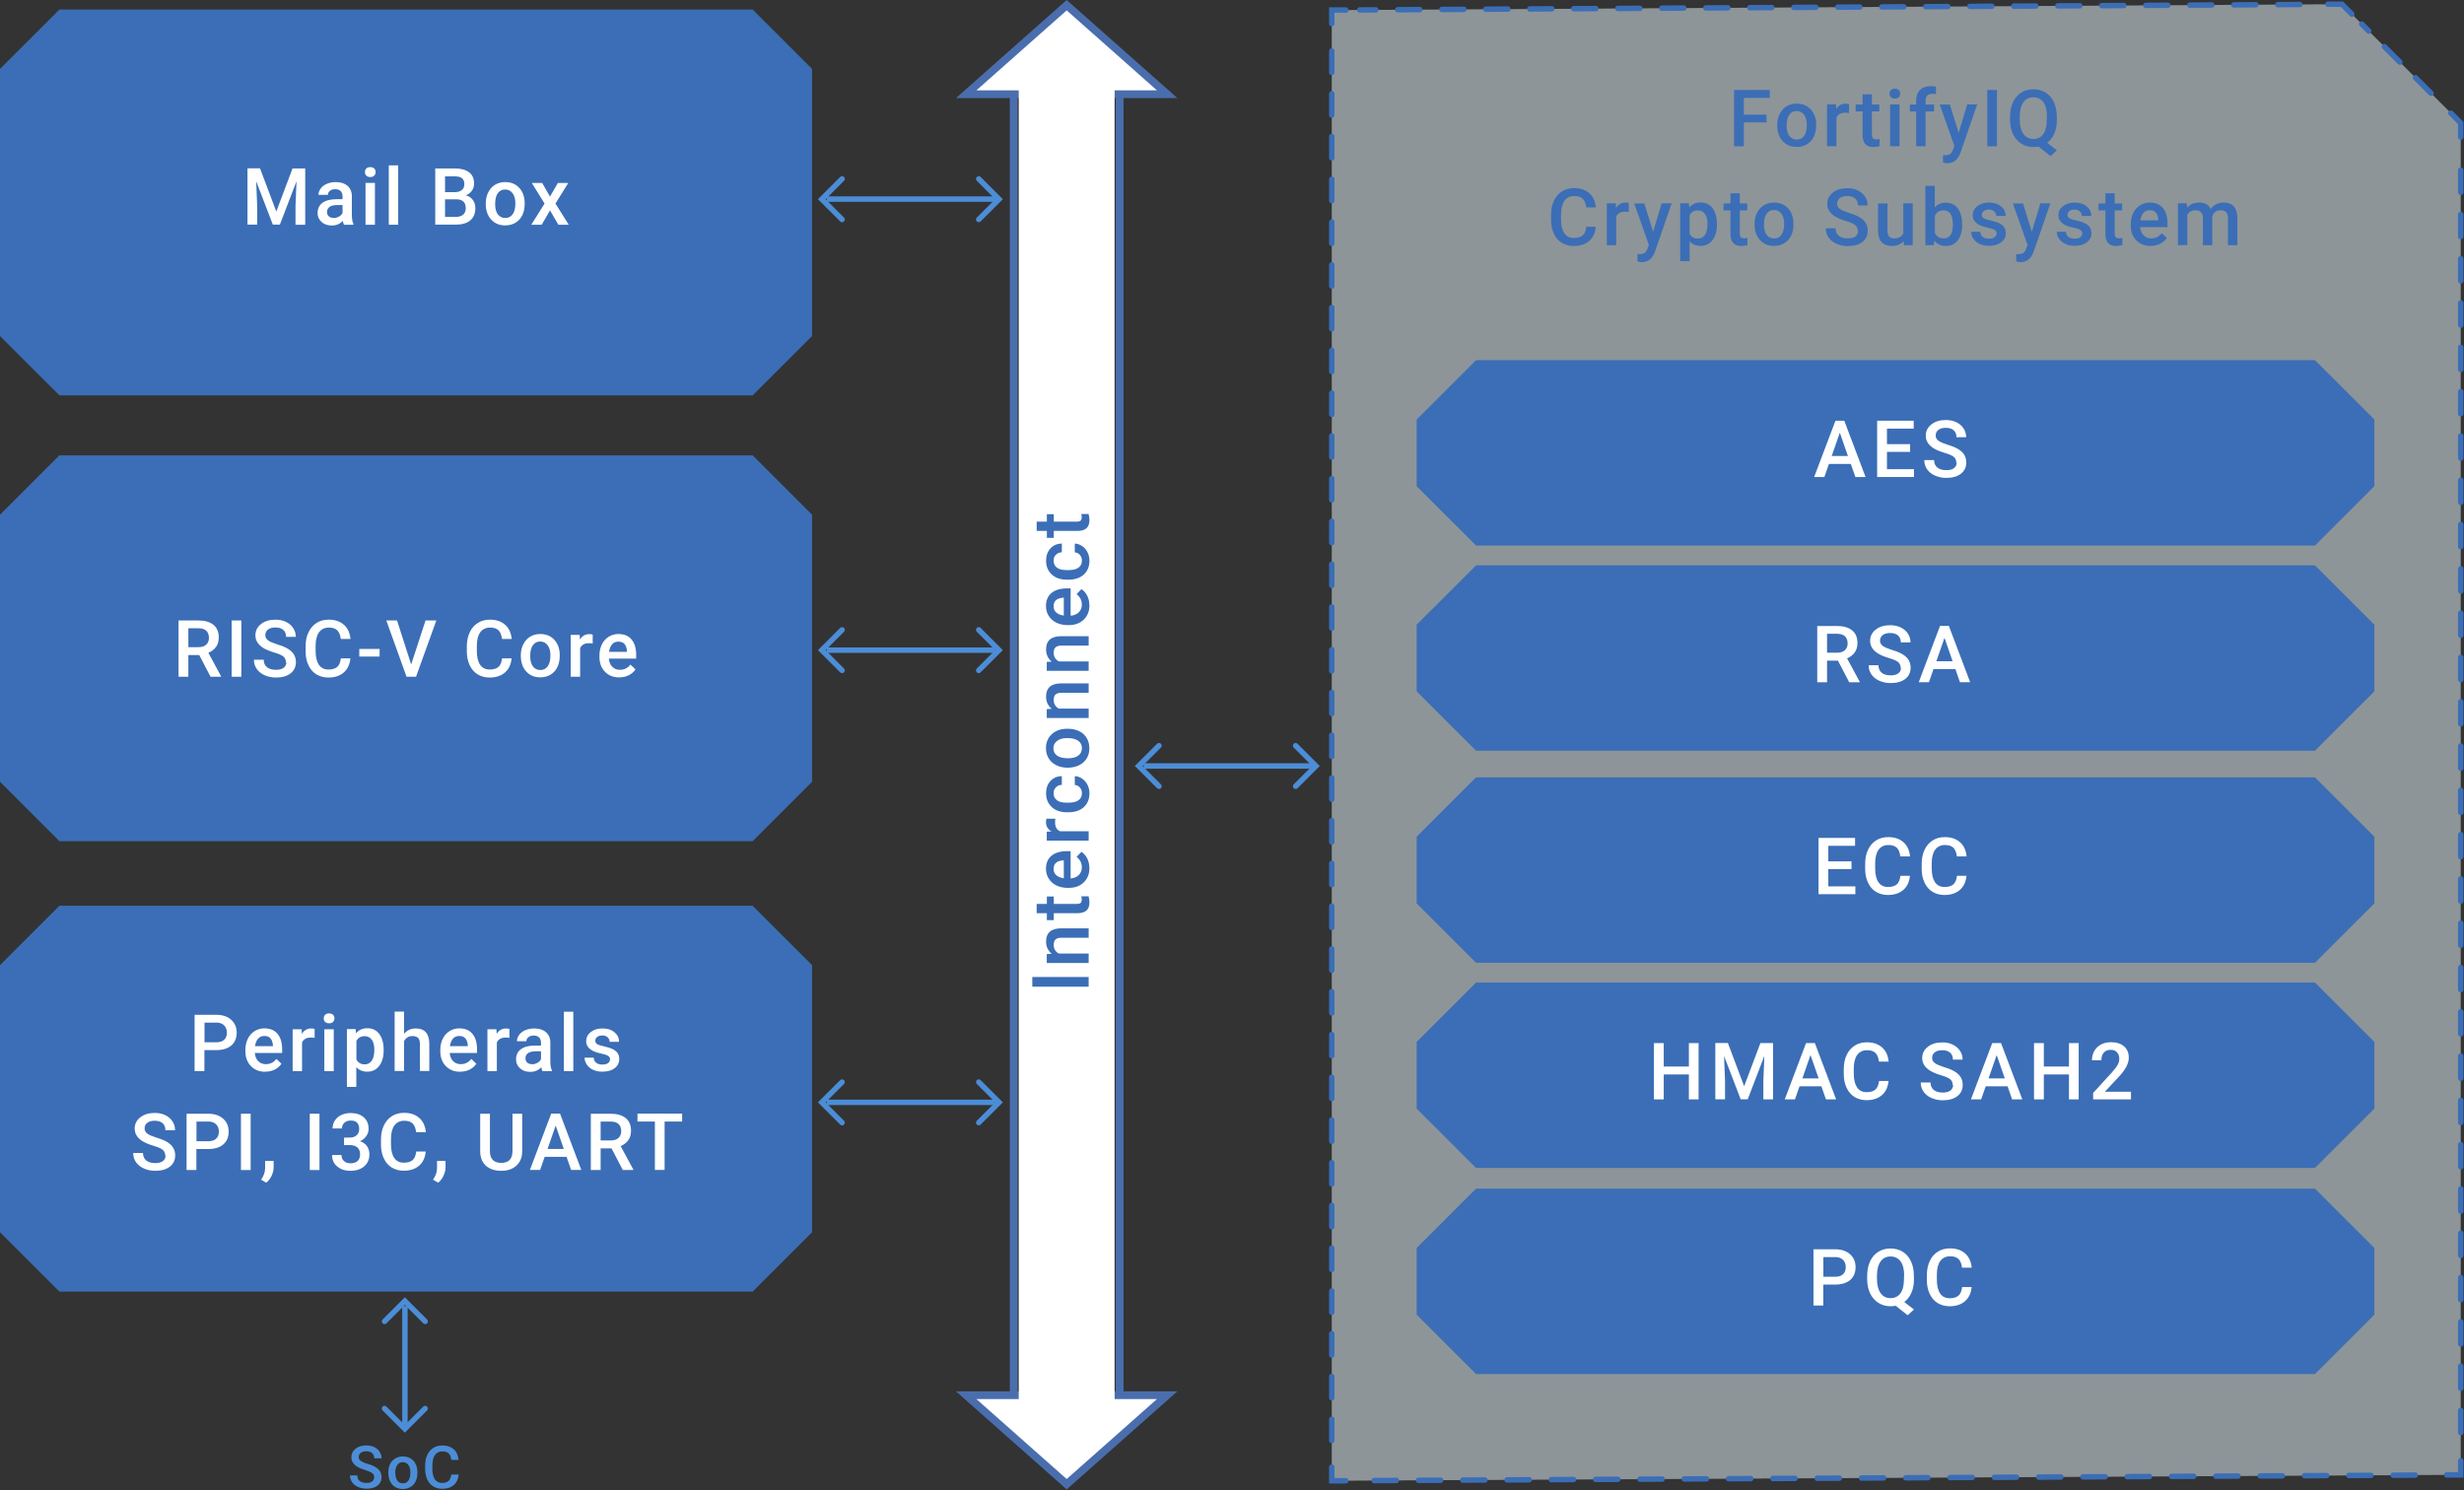 <svg width="1792" height="1084" viewBox="0 0 1792 1084" fill="none" xmlns="http://www.w3.org/2000/svg">
<rect x="0" y="0" width="1792" height="1084" fill="#333333" stroke="none"/>
<path d="M272.176 1074.64C272.176 1073.27 271.672 1072.26 270.736 1071.54C269.799 1070.82 268.071 1070.1 265.622 1069.31C263.173 1068.52 261.157 1067.73 259.716 1066.79C256.907 1065.06 255.539 1062.76 255.539 1059.88C255.539 1057.44 256.547 1055.35 258.564 1053.77C260.58 1052.18 263.173 1051.39 266.414 1051.39C268.575 1051.39 270.448 1051.75 272.104 1052.54C273.761 1053.33 275.129 1054.49 276.065 1055.93C277.002 1057.36 277.506 1059.02 277.506 1060.75H272.176C272.176 1059.16 271.672 1057.87 270.664 1057C269.655 1056.07 268.215 1055.64 266.342 1055.64C264.614 1055.64 263.245 1056 262.309 1056.79C261.373 1057.58 260.869 1058.59 260.869 1059.88C260.869 1061.03 261.373 1061.97 262.453 1062.69C263.533 1063.41 265.19 1064.2 267.567 1064.85C269.944 1065.5 271.888 1066.36 273.329 1067.3C274.769 1068.23 275.849 1069.24 276.498 1070.39C277.146 1071.54 277.506 1072.91 277.506 1074.49C277.506 1077.08 276.498 1079.1 274.553 1080.61C272.608 1082.12 269.943 1082.84 266.558 1082.84C264.326 1082.84 262.309 1082.41 260.436 1081.62C258.564 1080.82 257.123 1079.67 256.115 1078.23C255.107 1076.79 254.531 1075.07 254.531 1073.2H259.86C259.86 1074.92 260.436 1076.29 261.589 1077.23C262.741 1078.16 264.398 1078.67 266.558 1078.67C268.431 1078.67 269.799 1078.31 270.736 1077.51C271.672 1076.72 272.104 1075.79 272.104 1074.49L272.176 1074.64Z" fill="#4C8DD7"/>
<path d="M282.403 1070.97C282.403 1068.74 282.835 1066.72 283.7 1064.92C284.564 1063.12 285.86 1061.76 287.445 1060.82C289.029 1059.89 290.902 1059.38 292.991 1059.38C296.088 1059.38 298.537 1060.39 300.481 1062.33C302.426 1064.28 303.434 1066.94 303.578 1070.25V1071.47C303.578 1073.7 303.146 1075.72 302.282 1077.52C301.417 1079.31 300.193 1080.68 298.537 1081.62C296.88 1082.55 295.079 1083.06 292.991 1083.06C289.75 1083.06 287.157 1081.98 285.284 1079.82C283.34 1077.66 282.403 1074.85 282.403 1071.26V1070.97ZM287.517 1071.4C287.517 1073.77 288.021 1075.57 288.957 1076.94C289.894 1078.31 291.262 1078.96 292.991 1078.96C294.719 1078.96 296.088 1078.31 297.024 1076.94C297.96 1075.57 298.465 1073.63 298.465 1071.04C298.465 1068.74 297.96 1066.94 296.952 1065.57C295.944 1064.2 294.647 1063.56 292.919 1063.56C291.19 1063.56 289.894 1064.2 288.957 1065.57C287.949 1066.94 287.445 1068.88 287.445 1071.54L287.517 1071.4Z" fill="#4C8DD7"/>
<path d="M333.612 1072.55C333.324 1075.86 332.099 1078.38 330.011 1080.18C327.922 1082.05 325.113 1082.91 321.584 1082.91C319.135 1082.91 316.975 1082.34 315.102 1081.18C313.229 1080.03 311.789 1078.38 310.781 1076.22C309.772 1074.06 309.268 1071.61 309.196 1068.81V1065.93C309.196 1063.05 309.7 1060.46 310.709 1058.3C311.717 1056.14 313.229 1054.42 315.102 1053.19C316.975 1051.97 319.207 1051.39 321.728 1051.39C325.113 1051.39 327.85 1052.33 329.939 1054.13C332.027 1055.93 333.18 1058.59 333.54 1061.9H328.21C327.922 1059.67 327.346 1058.09 326.266 1057.15C325.257 1056.21 323.745 1055.71 321.728 1055.71C319.423 1055.71 317.623 1056.57 316.398 1058.23C315.174 1059.88 314.526 1062.4 314.454 1065.71V1068.45C314.454 1071.76 315.03 1074.28 316.254 1076.08C317.479 1077.8 319.207 1078.67 321.44 1078.67C323.529 1078.67 325.113 1078.16 326.194 1077.23C327.274 1076.29 327.922 1074.71 328.21 1072.55H333.54H333.612Z" fill="#4C8DD7"/>
<g opacity="0.5">
<path d="M968.569 7.375V1077.08L1789.63 1072.77V89.411L1703.21 3.057L968.569 7.375Z" fill="#E8F8FF"/>
</g>
<path d="M968.569 37.096V1057.3" stroke="#3B6EB6" stroke-width="3.957" stroke-miterlimit="10" stroke-linecap="round" stroke-dasharray="15.55 15.55"/>
<path d="M999.395 1076.94L1769.11 1072.91" stroke="#3B6EB6" stroke-width="3.957" stroke-miterlimit="10" stroke-linecap="round" stroke-dasharray="16.11 16.11"/>
<path d="M1789.63 1042.04V109.92" stroke="#3B6EB6" stroke-width="3.957" stroke-miterlimit="10" stroke-linecap="round" stroke-dasharray="16.11 16.11"/>
<path d="M1768.03 67.822L1717.61 17.449" stroke="#3B6EB6" stroke-width="3.957" stroke-miterlimit="10" stroke-linecap="round" stroke-dasharray="16 16"/>
<path d="M1672.6 3.272L988.951 7.23" stroke="#3B6EB6" stroke-width="3.957" stroke-miterlimit="10" stroke-linecap="round" stroke-dasharray="16 16"/>
<path d="M978.796 7.303H968.569V17.234M1710.41 10.254L1703.21 3.057H1692.98M1789.63 99.702V89.483L1782.43 82.287M1779.41 1072.84H1789.63V1062.55M968.569 1067.15V1077.08H978.796" stroke="#3B6EB6" stroke-width="3.957" stroke-miterlimit="10" stroke-linecap="round"/>
<path d="M1726.83 305.152L1683.62 261.975H1073.51L1030.29 305.152V353.654L1073.51 396.831H1683.62L1726.83 353.654V305.152Z" fill="#3B6EB6"/>
<path d="M1284.75 89.051H1268.26V106.393H1261.13V65.447H1287.13V71.204H1268.26V83.366H1284.75V89.051Z" fill="#3B6EB6"/>
<path d="M1292.53 90.922C1292.53 87.972 1293.1 85.237 1294.33 82.862C1295.55 80.487 1297.14 78.617 1299.3 77.321C1301.46 76.026 1303.91 75.378 1306.65 75.378C1310.75 75.378 1314.06 76.674 1316.66 79.336C1319.25 81.999 1320.62 85.453 1320.83 89.843V91.426C1320.83 94.448 1320.26 97.111 1319.11 99.485C1317.95 101.86 1316.3 103.659 1314.14 104.954C1311.98 106.25 1309.53 106.897 1306.72 106.897C1302.4 106.897 1299.01 105.458 1296.42 102.58C1293.83 99.701 1292.53 95.887 1292.53 91.138V90.778V90.922ZM1299.37 91.498C1299.37 94.592 1300.02 97.111 1301.32 98.838C1302.61 100.565 1304.41 101.5 1306.72 101.5C1309.02 101.5 1310.82 100.637 1312.12 98.766C1313.42 96.967 1314.06 94.304 1314.06 90.85C1314.06 87.756 1313.42 85.309 1312.05 83.51C1310.68 81.711 1308.95 80.775 1306.65 80.775C1304.34 80.775 1302.61 81.639 1301.32 83.438C1300.02 85.237 1299.37 87.828 1299.37 91.354V91.498Z" fill="#3B6EB6"/>
<path d="M1344.75 82.215C1343.88 82.071 1342.95 81.999 1341.94 81.999C1338.77 81.999 1336.68 83.222 1335.6 85.597V106.394H1328.76V75.954H1335.31L1335.45 79.336C1337.11 76.674 1339.42 75.378 1342.3 75.378C1343.23 75.378 1344.1 75.522 1344.75 75.738V82.143V82.215Z" fill="#3B6EB6"/>
<path d="M1361.38 68.613V76.025H1366.78V81.062H1361.38V98.045C1361.38 99.197 1361.6 100.06 1362.1 100.564C1362.54 101.068 1363.4 101.356 1364.55 101.356C1365.34 101.356 1366.14 101.284 1366.93 101.068V106.321C1365.34 106.753 1363.9 106.969 1362.46 106.969C1357.21 106.969 1354.61 104.09 1354.61 98.261V81.062H1349.57V76.025H1354.61V68.613H1361.46H1361.38Z" fill="#3B6EB6"/>
<path d="M1374.2 68.111C1374.2 67.032 1374.56 66.168 1375.21 65.52C1375.86 64.801 1376.8 64.513 1378.09 64.513C1379.39 64.513 1380.25 64.873 1380.97 65.52C1381.69 66.168 1381.98 67.104 1381.98 68.111C1381.98 69.118 1381.62 69.982 1380.97 70.702C1380.33 71.421 1379.32 71.709 1378.09 71.709C1376.87 71.709 1375.93 71.349 1375.21 70.702C1374.56 70.054 1374.2 69.19 1374.2 68.111ZM1381.48 106.395H1374.64V75.955H1381.48V106.395Z" fill="#3B6EB6"/>
<path d="M1393.58 106.394V81.063H1388.97V76.026H1393.58V73.219C1393.58 69.837 1394.51 67.247 1396.39 65.376C1398.26 63.577 1400.85 62.641 1404.24 62.641C1405.46 62.641 1406.69 62.785 1408.05 63.145L1407.91 68.47C1407.19 68.326 1406.33 68.254 1405.32 68.254C1402.08 68.254 1400.42 69.909 1400.42 73.291V76.026H1406.61V81.063H1400.42V106.394H1393.58Z" fill="#3B6EB6"/>
<path d="M1424.48 96.606L1430.67 75.953H1437.94L1425.84 110.999C1423.97 116.108 1420.8 118.699 1416.41 118.699C1415.4 118.699 1414.32 118.555 1413.1 118.195V112.87H1414.39C1416.12 112.942 1417.42 112.654 1418.28 112.006C1419.15 111.358 1419.87 110.351 1420.37 108.84L1421.38 106.249L1410.72 76.025H1418.07L1424.48 96.678V96.606Z" fill="#3B6EB6"/>
<path d="M1452.35 106.393H1445.29V65.447H1452.35V106.393Z" fill="#3B6EB6"/>
<path d="M1495.92 87.035C1495.92 90.921 1495.28 94.303 1494.05 97.11C1492.83 99.916 1491.1 102.219 1488.86 103.874L1495.92 109.343L1491.31 113.517L1482.6 106.609C1481.45 106.825 1480.22 106.969 1478.93 106.969C1475.61 106.969 1472.66 106.177 1470.07 104.522C1467.47 102.867 1465.46 100.564 1464.02 97.614C1462.58 94.591 1461.86 91.137 1461.86 87.251V84.948C1461.86 80.991 1462.58 77.464 1463.94 74.37C1465.39 71.348 1467.33 68.973 1469.92 67.39C1472.52 65.735 1475.47 64.943 1478.78 64.943C1482.09 64.943 1485.12 65.735 1487.71 67.318C1490.31 68.901 1492.25 71.204 1493.69 74.226C1495.13 77.249 1495.78 80.703 1495.85 84.733V87.035H1495.92ZM1488.72 84.876C1488.72 80.271 1487.86 76.745 1486.13 74.37C1484.4 71.995 1481.95 70.772 1478.78 70.772C1475.61 70.772 1473.31 71.995 1471.58 74.37C1469.85 76.745 1468.99 80.199 1468.91 84.589V86.963C1468.91 91.353 1469.78 94.807 1471.51 97.326C1473.24 99.844 1475.68 101.068 1478.78 101.068C1481.88 101.068 1484.4 99.844 1486.06 97.47C1487.78 95.095 1488.58 91.569 1488.58 86.963V84.805L1488.72 84.876Z" fill="#3B6EB6"/>
<path d="M1160.58 165.042C1160.15 169.432 1158.57 172.814 1155.76 175.261C1152.95 177.707 1149.2 178.931 1144.52 178.931C1141.28 178.931 1138.4 178.139 1135.88 176.628C1133.36 175.117 1131.49 172.886 1130.12 170.007C1128.75 167.129 1128.03 163.819 1128.03 160.077V156.263C1128.03 152.377 1128.68 148.995 1130.12 146.044C1131.49 143.094 1133.43 140.863 1136.02 139.208C1138.62 137.553 1141.57 136.833 1144.88 136.833C1149.42 136.833 1153.02 138.056 1155.83 140.503C1158.64 142.95 1160.22 146.404 1160.65 150.866H1153.6C1153.24 147.915 1152.37 145.828 1151 144.533C1149.64 143.238 1147.62 142.59 1144.95 142.59C1141.86 142.59 1139.48 143.741 1137.82 145.972C1136.17 148.203 1135.3 151.585 1135.3 155.903V159.501C1135.3 163.963 1136.1 167.273 1137.68 169.648C1139.26 171.95 1141.57 173.102 1144.67 173.102C1147.47 173.102 1149.56 172.454 1151 171.231C1152.44 170.007 1153.31 167.92 1153.67 164.97H1160.73L1160.58 165.042Z" fill="#3B6EB6"/>
<path d="M1184.57 154.176C1183.7 154.032 1182.77 153.96 1181.76 153.96C1178.66 153.96 1176.5 155.184 1175.42 157.558V178.355H1168.58V147.916H1175.13L1175.28 151.298C1176.93 148.635 1179.24 147.34 1182.12 147.34C1183.13 147.34 1183.92 147.484 1184.57 147.7V154.104V154.176Z" fill="#3B6EB6"/>
<path d="M1202.28 168.568L1208.48 147.915H1215.75L1203.65 182.96C1201.78 188.07 1198.61 190.66 1194.22 190.66C1193.21 190.66 1192.13 190.516 1190.9 190.157V184.831H1192.2C1193.93 184.903 1195.23 184.615 1196.09 183.968C1196.95 183.32 1197.68 182.313 1198.18 180.802L1199.19 178.211L1188.53 147.987H1195.87L1202.28 168.64V168.568Z" fill="#3B6EB6"/>
<path d="M1248.67 163.459C1248.67 168.137 1247.59 171.879 1245.43 174.685C1243.27 177.492 1240.38 178.859 1236.78 178.859C1233.47 178.859 1230.81 177.78 1228.79 175.549V189.941H1221.95V147.844H1228.28L1228.57 150.938C1230.59 148.491 1233.33 147.268 1236.78 147.268C1240.53 147.268 1243.41 148.635 1245.5 151.442C1247.59 154.248 1248.67 158.062 1248.67 162.956V163.387V163.459ZM1241.82 162.884C1241.82 159.861 1241.25 157.415 1240.02 155.688C1238.8 153.96 1237.07 153.025 1234.84 153.025C1232.03 153.025 1230.01 154.176 1228.79 156.479V170.008C1230.01 172.383 1232.03 173.534 1234.84 173.534C1237 173.534 1238.73 172.671 1239.95 170.871C1241.18 169.144 1241.82 166.482 1241.82 162.884Z" fill="#3B6EB6"/>
<path d="M1265.3 140.575V147.987H1270.71V153.025H1265.3V170.008C1265.3 171.159 1265.52 172.023 1266.03 172.526C1266.46 173.03 1267.32 173.318 1268.47 173.318C1269.27 173.318 1270.06 173.246 1270.85 173.03V178.283C1269.27 178.715 1267.83 178.931 1266.39 178.931C1261.13 178.931 1258.53 176.053 1258.53 170.224V153.025H1253.49V147.987H1258.53V140.575H1265.38H1265.3Z" fill="#3B6EB6"/>
<path d="M1276.04 162.884C1276.04 159.933 1276.61 157.199 1277.84 154.824C1279.06 152.449 1280.65 150.578 1282.81 149.283C1284.97 147.987 1287.42 147.34 1290.15 147.34C1294.26 147.34 1297.57 148.635 1300.16 151.298C1302.76 153.96 1304.13 157.414 1304.34 161.804V163.387C1304.34 166.41 1303.77 169.072 1302.61 171.447C1301.46 173.822 1299.8 175.621 1297.64 176.916C1295.48 178.211 1293.03 178.859 1290.22 178.859C1285.9 178.859 1282.52 177.42 1279.93 174.541C1277.33 171.663 1276.04 167.849 1276.04 163.099V162.74V162.884ZM1282.88 163.459C1282.88 166.554 1283.53 169.072 1284.82 170.799C1286.12 172.526 1287.92 173.462 1290.22 173.462C1292.53 173.462 1294.33 172.598 1295.63 170.727C1296.92 168.928 1297.57 166.266 1297.57 162.812C1297.57 159.717 1296.92 157.271 1295.55 155.472C1294.19 153.672 1292.46 152.737 1290.15 152.737C1287.85 152.737 1286.12 153.6 1284.82 155.4C1283.53 157.199 1282.88 159.789 1282.88 163.315V163.459Z" fill="#3B6EB6"/>
<path d="M1351.08 167.848C1351.08 166.049 1350.44 164.682 1349.21 163.675C1347.99 162.667 1345.68 161.732 1342.37 160.724C1339.06 159.717 1336.46 158.637 1334.52 157.414C1330.77 155.039 1328.9 152.017 1328.9 148.275C1328.9 144.964 1330.27 142.23 1332.93 140.143C1335.6 137.984 1339.13 136.905 1343.45 136.905C1346.33 136.905 1348.85 137.409 1351.08 138.488C1353.32 139.567 1355.05 141.007 1356.34 142.95C1357.64 144.893 1358.29 147.051 1358.29 149.426H1351.23C1351.23 147.267 1350.58 145.612 1349.21 144.389C1347.84 143.165 1345.97 142.59 1343.45 142.59C1341.15 142.59 1339.34 143.093 1338.05 144.101C1336.75 145.108 1336.1 146.476 1336.1 148.275C1336.1 149.786 1336.82 151.009 1338.19 152.017C1339.56 153.024 1341.87 153.96 1345.03 154.967C1348.2 155.903 1350.8 156.982 1352.74 158.205C1354.69 159.429 1356.05 160.796 1356.99 162.379C1357.93 163.962 1358.36 165.761 1358.36 167.848C1358.36 171.23 1357.06 173.965 1354.47 175.98C1351.88 177.995 1348.28 179.002 1343.81 179.002C1340.86 179.002 1338.12 178.427 1335.67 177.347C1333.15 176.268 1331.28 174.757 1329.91 172.814C1328.54 170.871 1327.82 168.64 1327.82 166.049H1334.95C1334.95 168.352 1335.74 170.151 1337.26 171.446C1338.77 172.742 1341 173.389 1343.88 173.389C1346.33 173.389 1348.2 172.886 1349.5 171.878C1350.72 170.871 1351.37 169.575 1351.37 167.92L1351.08 167.848Z" fill="#3B6EB6"/>
<path d="M1384.43 175.404C1382.41 177.779 1379.61 178.93 1375.86 178.93C1372.55 178.93 1370.1 177.995 1368.37 176.052C1366.64 174.109 1365.85 171.303 1365.85 167.704V147.987H1372.69V167.633C1372.69 171.518 1374.28 173.389 1377.52 173.389C1380.76 173.389 1383.06 172.166 1384.22 169.791V147.915H1391.06V178.355H1384.65L1384.5 175.404H1384.43Z" fill="#3B6EB6"/>
<path d="M1427.07 163.459C1427.07 168.209 1425.99 171.951 1423.9 174.757C1421.81 177.564 1418.86 178.931 1415.19 178.931C1411.51 178.931 1408.85 177.636 1406.83 175.045L1406.47 178.355H1400.28V135.178H1407.12V150.866C1409.06 148.563 1411.73 147.412 1415.11 147.412C1418.86 147.412 1421.74 148.779 1423.83 151.514C1425.92 154.248 1427 158.134 1427 163.1V163.459H1427.07ZM1420.23 162.884C1420.23 159.573 1419.65 157.127 1418.5 155.472C1417.35 153.817 1415.62 153.025 1413.46 153.025C1410.5 153.025 1408.42 154.32 1407.19 156.911V169.432C1408.42 172.095 1410.5 173.39 1413.53 173.39C1415.69 173.39 1417.35 172.599 1418.5 171.015C1419.65 169.432 1420.23 166.986 1420.3 163.819V162.956L1420.23 162.884Z" fill="#3B6EB6"/>
<path d="M1452.13 170.08C1452.13 168.856 1451.63 167.921 1450.62 167.273C1449.61 166.626 1447.96 166.05 1445.65 165.618C1443.35 165.114 1441.4 164.539 1439.82 163.747C1436.43 162.092 1434.7 159.717 1434.7 156.551C1434.7 153.96 1435.78 151.729 1438.02 150.002C1440.25 148.203 1443.06 147.34 1446.44 147.34C1450.04 147.34 1453 148.203 1455.23 150.074C1457.46 151.873 1458.62 154.176 1458.62 157.055H1451.77C1451.77 155.759 1451.27 154.68 1450.33 153.744C1449.32 152.881 1448.03 152.449 1446.44 152.449C1444.93 152.449 1443.71 152.809 1442.77 153.457C1441.83 154.176 1441.33 155.112 1441.33 156.263C1441.33 157.343 1441.76 158.134 1442.63 158.71C1443.49 159.285 1445.29 159.861 1447.96 160.437C1450.62 161.013 1452.71 161.732 1454.29 162.524C1455.81 163.315 1456.96 164.323 1457.68 165.474C1458.4 166.626 1458.76 167.993 1458.76 169.648C1458.76 172.382 1457.61 174.613 1455.37 176.268C1453.07 177.995 1450.12 178.787 1446.44 178.787C1443.92 178.787 1441.69 178.355 1439.75 177.42C1437.8 176.556 1436.29 175.261 1435.21 173.678C1434.13 172.095 1433.55 170.44 1433.55 168.569H1440.18C1440.25 170.152 1440.9 171.447 1441.98 172.311C1443.06 173.174 1444.57 173.606 1446.44 173.606C1448.32 173.606 1449.61 173.246 1450.55 172.598C1451.49 171.951 1451.99 171.015 1451.99 169.936L1452.13 170.08Z" fill="#3B6EB6"/>
<path d="M1477.7 168.568L1483.9 147.915H1491.17L1479.07 182.96C1477.2 188.07 1474.03 190.66 1469.63 190.66C1468.63 190.66 1467.55 190.516 1466.32 190.157V184.831H1467.62C1469.35 184.903 1470.64 184.615 1471.51 183.968C1472.37 183.32 1473.09 182.313 1473.6 180.802L1474.6 178.211L1463.94 147.987H1471.29L1477.7 168.64V168.568Z" fill="#3B6EB6"/>
<path d="M1514.43 170.08C1514.43 168.856 1513.93 167.921 1512.92 167.273C1511.91 166.626 1510.26 166.05 1507.95 165.618C1505.65 165.114 1503.7 164.539 1502.12 163.747C1498.73 162.092 1497 159.717 1497 156.551C1497 153.96 1498.08 151.729 1500.32 150.002C1502.55 148.203 1505.36 147.34 1508.74 147.34C1512.34 147.34 1515.3 148.203 1517.53 150.074C1519.76 151.873 1520.92 154.176 1520.92 157.055H1514.07C1514.07 155.759 1513.57 154.68 1512.63 153.744C1511.62 152.881 1510.33 152.449 1508.74 152.449C1507.23 152.449 1506.01 152.809 1505.07 153.457C1504.13 154.176 1503.63 155.112 1503.63 156.263C1503.63 157.343 1504.06 158.134 1504.93 158.71C1505.79 159.285 1507.59 159.861 1510.26 160.437C1512.92 161.013 1515.01 161.732 1516.59 162.524C1518.11 163.315 1519.26 164.323 1519.98 165.474C1520.7 166.626 1521.06 167.993 1521.06 169.648C1521.06 172.382 1519.91 174.613 1517.67 176.268C1515.37 177.995 1512.42 178.787 1508.74 178.787C1506.22 178.787 1503.99 178.355 1502.05 177.42C1500.1 176.556 1498.59 175.261 1497.51 173.678C1496.43 172.095 1495.85 170.44 1495.85 168.569H1502.48C1502.55 170.152 1503.2 171.447 1504.28 172.311C1505.36 173.174 1506.87 173.606 1508.74 173.606C1510.62 173.606 1511.91 173.246 1512.85 172.598C1513.79 171.951 1514.29 171.015 1514.29 169.936L1514.43 170.08Z" fill="#3B6EB6"/>
<path d="M1537.98 140.575V147.987H1543.39V153.025H1537.98V170.008C1537.98 171.159 1538.2 172.023 1538.7 172.526C1539.14 173.03 1540 173.318 1541.15 173.318C1541.95 173.318 1542.74 173.246 1543.53 173.03V178.283C1541.95 178.715 1540.51 178.931 1539.07 178.931C1533.81 178.931 1531.21 176.053 1531.21 170.224V153.025H1526.17V147.987H1531.21V140.575H1538.06H1537.98Z" fill="#3B6EB6"/>
<path d="M1564.2 178.931C1559.88 178.931 1556.35 177.564 1553.69 174.829C1551.02 172.095 1549.65 168.497 1549.65 163.963V163.099C1549.65 160.077 1550.23 157.343 1551.38 154.968C1552.53 152.593 1554.19 150.722 1556.35 149.355C1558.44 148.059 1560.82 147.34 1563.41 147.34C1567.59 147.34 1570.75 148.635 1572.99 151.298C1575.22 153.96 1576.37 157.702 1576.37 162.524V165.258H1556.49C1556.71 167.777 1557.5 169.72 1559.02 171.231C1560.46 172.67 1562.33 173.39 1564.56 173.39C1567.66 173.39 1570.25 172.095 1572.2 169.576L1575.87 173.102C1574.64 174.901 1572.99 176.34 1570.97 177.348C1568.95 178.355 1566.65 178.859 1564.13 178.859L1564.2 178.931ZM1563.41 152.881C1561.54 152.881 1560.02 153.529 1558.87 154.824C1557.72 156.119 1557 157.99 1556.64 160.293H1569.67V159.789C1569.53 157.486 1568.88 155.759 1567.87 154.608C1566.87 153.457 1565.35 152.881 1563.41 152.881Z" fill="#3B6EB6"/>
<path d="M1590.42 147.916L1590.63 151.082C1592.79 148.563 1595.68 147.34 1599.42 147.34C1603.53 147.34 1606.26 148.923 1607.78 152.017C1610.01 148.923 1613.1 147.34 1617.14 147.34C1620.52 147.34 1622.97 148.275 1624.63 150.146C1626.29 152.017 1627.08 154.752 1627.15 158.35V178.355H1620.31V158.566C1620.31 156.623 1619.88 155.256 1619.01 154.32C1618.15 153.385 1616.78 152.953 1614.83 152.953C1613.25 152.953 1612.02 153.385 1611.02 154.176C1610.01 154.968 1609.36 156.119 1608.93 157.486V178.355H1602.09V158.35C1602.01 154.752 1600.14 152.953 1596.61 152.953C1593.87 152.953 1591.93 154.104 1590.78 156.263V178.283H1583.94V147.844H1590.35L1590.42 147.916Z" fill="#3B6EB6"/>
<path d="M1345.97 337.463H1330.13L1326.81 346.962H1319.39L1334.88 306.016H1341.29L1356.77 346.962H1349.36L1346.04 337.463H1345.97ZM1332.07 331.706H1343.95L1338.05 314.723L1332.14 331.706H1332.07Z" fill="white"/>
<path d="M1389.18 328.684H1372.33V341.277H1391.99V346.962H1365.2V306.016H1391.78V311.773H1372.33V323.071H1389.18V328.684Z" fill="white"/>
<path d="M1422.75 336.455C1422.75 334.656 1422.1 333.289 1420.87 332.281C1419.65 331.274 1417.35 330.338 1414.03 329.331C1410.72 328.323 1408.13 327.244 1406.18 326.021C1402.44 323.646 1400.56 320.623 1400.56 316.881C1400.56 313.571 1401.93 310.837 1404.6 308.75C1407.26 306.591 1410.79 305.511 1415.11 305.511C1417.99 305.511 1420.51 306.015 1422.75 307.095C1424.98 308.174 1426.71 309.613 1428.01 311.556C1429.3 313.499 1429.95 315.658 1429.95 318.033H1422.89C1422.89 315.874 1422.24 314.219 1420.87 312.995C1419.51 311.772 1417.63 311.196 1415.11 311.196C1412.81 311.196 1411.01 311.7 1409.71 312.708C1408.41 313.715 1407.77 315.082 1407.77 316.881C1407.77 318.393 1408.49 319.616 1409.86 320.623C1411.22 321.631 1413.53 322.566 1416.7 323.574C1419.87 324.509 1422.46 325.589 1424.4 326.812C1426.35 328.035 1427.72 329.403 1428.65 330.986C1429.59 332.569 1430.02 334.368 1430.02 336.455C1430.02 339.837 1428.73 342.572 1426.13 344.587C1423.54 346.602 1419.94 347.609 1415.47 347.609C1412.52 347.609 1409.78 347.033 1407.33 345.954C1404.81 344.875 1402.94 343.363 1401.57 341.42C1400.2 339.477 1399.48 337.247 1399.48 334.656H1406.61C1406.61 336.959 1407.41 338.758 1408.92 340.053C1410.43 341.348 1412.66 341.996 1415.55 341.996C1417.99 341.996 1419.87 341.492 1421.16 340.485C1422.39 339.477 1423.04 338.182 1423.04 336.527L1422.75 336.455Z" fill="white"/>
<path d="M1726.83 454.401L1683.62 411.224H1073.51L1030.29 454.401V502.903L1073.51 546.08H1683.62L1726.83 502.903V454.401Z" fill="#3B6EB6"/>
<path d="M1336.68 480.523H1328.76V496.283H1321.63V455.336H1336.03C1340.78 455.336 1344.39 456.416 1346.98 458.503C1349.57 460.59 1350.87 463.684 1350.87 467.714C1350.87 470.448 1350.22 472.751 1348.85 474.622C1347.48 476.493 1345.68 477.86 1343.31 478.868L1352.52 495.923V496.283H1344.89L1336.68 480.523ZM1328.76 474.766H1336.1C1338.48 474.766 1340.35 474.19 1341.72 472.967C1343.09 471.744 1343.74 470.089 1343.74 468.002C1343.74 465.915 1343.09 464.116 1341.87 462.892C1340.64 461.669 1338.77 461.093 1336.25 461.021H1328.76V474.766Z" fill="white"/>
<path d="M1382.27 485.704C1382.27 483.905 1381.62 482.538 1380.4 481.53C1379.17 480.523 1376.87 479.587 1373.56 478.58C1370.24 477.572 1367.65 476.493 1365.7 475.27C1361.96 472.895 1360.09 469.872 1360.09 466.13C1360.09 462.82 1361.46 460.086 1364.12 457.999C1366.79 455.84 1370.31 454.76 1374.64 454.76C1377.52 454.76 1380.04 455.264 1382.27 456.344C1384.5 457.423 1386.23 458.862 1387.53 460.805C1388.82 462.748 1389.47 464.907 1389.47 467.282H1382.41C1382.41 465.123 1381.77 463.468 1380.4 462.244C1379.03 461.021 1377.16 460.445 1374.64 460.445C1372.33 460.445 1370.53 460.949 1369.23 461.957C1367.94 462.964 1367.29 464.331 1367.29 466.13C1367.29 467.642 1368.01 468.865 1369.38 469.872C1370.75 470.88 1373.05 471.815 1376.22 472.823C1379.39 473.758 1381.98 474.838 1383.93 476.061C1385.87 477.285 1387.24 478.652 1388.18 480.235C1389.11 481.818 1389.54 483.617 1389.54 485.704C1389.54 489.086 1388.25 491.821 1385.66 493.836C1383.06 495.851 1379.46 496.858 1375 496.858C1372.04 496.858 1369.31 496.282 1366.86 495.203C1364.41 494.124 1362.46 492.612 1361.1 490.669C1359.73 488.726 1359.01 486.496 1359.01 483.905H1366.14C1366.14 486.208 1366.93 488.007 1368.44 489.302C1369.95 490.597 1372.19 491.245 1375.07 491.245C1377.52 491.245 1379.39 490.741 1380.69 489.734C1381.91 488.726 1382.56 487.431 1382.56 485.776L1382.27 485.704Z" fill="white"/>
<path d="M1422.03 486.711H1406.18L1402.87 496.21H1395.45L1410.94 455.264H1417.35L1432.83 496.21H1425.41L1422.1 486.711H1422.03ZM1408.2 480.954H1420.08L1414.18 463.971L1408.27 480.954H1408.2Z" fill="white"/>
<path d="M1726.83 608.614L1683.62 565.437H1073.51L1030.29 608.614V657.116L1073.51 700.293H1683.62L1726.83 657.116V608.614Z" fill="#3B6EB6"/>
<path d="M1346.55 632.146H1329.69V644.739H1349.36V650.424H1322.56V609.478H1349.14V615.235H1329.69V626.533H1346.55V632.146Z" fill="white"/>
<path d="M1389.04 637.111C1388.61 641.501 1387.02 644.883 1384.21 647.33C1381.41 649.776 1377.66 651 1372.98 651C1369.74 651 1366.86 650.208 1364.34 648.697C1361.82 647.186 1359.94 644.955 1358.57 642.076C1357.21 639.198 1356.49 635.888 1356.49 632.146V628.332C1356.49 624.446 1357.13 621.064 1358.57 618.113C1359.94 615.163 1361.89 612.932 1364.48 611.277C1367.07 609.622 1370.03 608.902 1373.34 608.902C1377.88 608.902 1381.48 610.125 1384.29 612.572C1387.1 615.019 1388.68 618.473 1389.11 622.935H1382.05C1381.69 619.984 1380.83 617.897 1379.46 616.602C1378.09 615.307 1376.08 614.659 1373.41 614.659C1370.31 614.659 1367.94 615.81 1366.28 618.041C1364.62 620.272 1363.76 623.654 1363.76 627.972V631.57C1363.76 636.032 1364.55 639.342 1366.14 641.717C1367.72 644.019 1370.03 645.171 1373.12 645.171C1375.93 645.171 1378.02 644.523 1379.46 643.3C1380.9 642.076 1381.77 639.989 1382.13 637.039H1389.18L1389.04 637.111Z" fill="white"/>
<path d="M1430.17 637.111C1429.73 641.501 1428.15 644.883 1425.34 647.33C1422.53 649.776 1418.79 651 1414.1 651C1410.86 651 1407.98 650.208 1405.46 648.697C1402.94 647.186 1401.07 644.955 1399.7 642.076C1398.33 639.198 1397.61 635.888 1397.61 632.146V628.332C1397.61 624.446 1398.26 621.064 1399.7 618.113C1401.07 615.163 1403.01 612.932 1405.61 611.277C1408.2 609.622 1411.15 608.902 1414.46 608.902C1419 608.902 1422.6 610.125 1425.41 612.572C1428.22 615.019 1429.8 618.473 1430.24 622.935H1423.18C1422.82 619.984 1421.95 617.897 1420.59 616.602C1419.22 615.307 1417.2 614.659 1414.54 614.659C1411.44 614.659 1409.06 615.81 1407.41 618.041C1405.75 620.272 1404.88 623.654 1404.88 627.972V631.57C1404.88 636.032 1405.68 639.342 1407.26 641.717C1408.85 644.019 1411.15 645.171 1414.25 645.171C1417.06 645.171 1419.15 644.523 1420.59 643.3C1422.03 642.076 1422.89 639.989 1423.25 637.039H1430.31L1430.17 637.111Z" fill="white"/>
<path d="M1726.83 757.862L1683.62 714.685H1073.51L1030.29 757.862V806.364L1073.51 849.541H1683.62L1726.83 806.364V757.862Z" fill="#3B6EB6"/>
<path d="M1235.34 799.672H1228.28V781.538H1209.99V799.672H1202.86V758.726H1209.99V775.781H1228.28V758.726H1235.34V799.672Z" fill="white"/>
<path d="M1256.66 758.727L1268.47 790.102L1280.29 758.727H1289.5V799.673H1282.45V786.144L1283.17 768.082L1271.07 799.601H1265.95L1253.85 768.082L1254.57 786.072V799.601H1247.51V758.655H1256.73L1256.66 758.727Z" fill="white"/>
<path d="M1324.58 790.174H1308.73L1305.42 799.672H1298L1313.49 758.726H1319.9L1335.38 799.672H1327.97L1324.65 790.174H1324.58ZM1310.75 784.417H1322.64L1316.73 767.434L1310.82 784.417H1310.75Z" fill="white"/>
<path d="M1373.48 786.361C1373.05 790.75 1371.47 794.132 1368.66 796.579C1365.85 799.026 1362.1 800.249 1357.42 800.249C1354.18 800.249 1351.3 799.458 1348.78 797.946C1346.33 796.435 1344.39 794.204 1343.02 791.326C1341.65 788.447 1340.93 785.137 1340.93 781.395V777.581C1340.93 773.695 1341.65 770.313 1343.02 767.363C1344.39 764.412 1346.33 762.181 1348.92 760.526C1351.52 758.871 1354.47 758.152 1357.78 758.152C1362.32 758.152 1365.92 759.375 1368.73 761.822C1371.54 764.268 1373.12 767.722 1373.56 772.184H1366.5C1366.14 769.234 1365.27 767.147 1363.9 765.852C1362.54 764.556 1360.52 763.909 1357.85 763.909C1354.76 763.909 1352.38 765.06 1350.72 767.291C1349.07 769.522 1348.2 772.904 1348.2 777.221V780.82C1348.2 785.281 1349 788.591 1350.58 790.966C1352.16 793.269 1354.47 794.42 1357.57 794.42C1360.38 794.42 1362.46 793.773 1363.9 792.549C1365.34 791.326 1366.21 789.239 1366.57 786.289H1373.63L1373.48 786.361Z" fill="white"/>
<path d="M1420.15 789.166C1420.15 787.367 1419.51 786 1418.28 784.993C1417.06 783.985 1414.75 783.05 1411.44 782.042C1408.13 781.035 1405.53 779.955 1403.59 778.732C1399.84 776.357 1397.97 773.335 1397.97 769.593C1397.97 766.283 1399.34 763.548 1402 761.461C1404.67 759.302 1408.2 758.223 1412.52 758.223C1415.4 758.223 1417.92 758.727 1420.15 759.806C1422.39 760.885 1424.12 762.325 1425.41 764.268C1426.71 766.211 1427.36 768.369 1427.36 770.744H1420.3C1420.3 768.585 1419.65 766.93 1418.28 765.707C1416.91 764.484 1415.04 763.908 1412.52 763.908C1410.22 763.908 1408.41 764.412 1407.12 765.419C1405.82 766.427 1405.17 767.794 1405.17 769.593C1405.17 771.104 1405.89 772.327 1407.26 773.335C1408.63 774.342 1410.94 775.278 1414.1 776.285C1417.27 777.221 1419.87 778.3 1421.81 779.524C1423.76 780.747 1425.12 782.114 1426.06 783.697C1427 785.28 1427.43 787.079 1427.43 789.166C1427.43 792.549 1426.13 795.283 1423.54 797.298C1420.95 799.313 1417.35 800.32 1412.88 800.32C1409.93 800.32 1407.19 799.745 1404.74 798.665C1402.29 797.586 1400.35 796.075 1398.98 794.132C1397.61 792.189 1396.89 789.958 1396.89 787.367H1404.02C1404.02 789.67 1404.81 791.469 1406.33 792.764C1407.84 794.06 1410.07 794.707 1412.95 794.707C1415.4 794.707 1417.27 794.204 1418.57 793.196C1419.79 792.189 1420.44 790.893 1420.44 789.238L1420.15 789.166Z" fill="white"/>
<path d="M1459.98 790.174H1444.14L1440.83 799.672H1433.41L1448.89 758.726H1455.3L1470.79 799.672H1463.37L1460.06 790.174H1459.98ZM1446.15 784.417H1458.04L1452.13 767.434L1446.23 784.417H1446.15Z" fill="white"/>
<path d="M1511.77 799.672H1504.71V781.538H1486.42V799.672H1479.29V758.726H1486.42V775.781H1504.71V758.726H1511.77V799.672Z" fill="white"/>
<path d="M1549.8 799.673H1522.28V794.995L1535.9 780.099C1537.84 777.94 1539.28 776.069 1540.07 774.63C1540.94 773.191 1541.3 771.68 1541.3 770.168C1541.3 768.225 1540.72 766.642 1539.64 765.419C1538.56 764.196 1537.05 763.62 1535.18 763.62C1532.94 763.62 1531.29 764.268 1530.06 765.635C1528.84 767.002 1528.26 768.801 1528.26 771.176H1521.42C1521.42 768.657 1522 766.426 1523.15 764.412C1524.3 762.397 1525.88 760.885 1528.05 759.734C1530.21 758.583 1532.58 758.079 1535.32 758.079C1539.28 758.079 1542.45 759.086 1544.75 761.101C1547.06 763.116 1548.21 765.851 1548.21 769.377C1548.21 771.392 1547.64 773.551 1546.48 775.781C1545.33 778.012 1543.46 780.603 1540.79 783.409L1530.78 794.132H1549.8V799.601V799.673Z" fill="white"/>
<path d="M1726.83 907.758L1683.62 864.581H1073.51L1030.29 907.758V956.26L1073.51 999.437H1683.62L1726.83 956.26V907.758Z" fill="#3B6EB6"/>
<path d="M1326.02 934.456V949.64H1318.89V908.694H1334.59C1339.13 908.694 1342.8 909.917 1345.47 912.292C1348.13 914.667 1349.5 917.833 1349.5 921.719C1349.5 925.605 1348.2 928.843 1345.54 931.074C1342.87 933.305 1339.2 934.384 1334.45 934.384H1325.95L1326.02 934.456ZM1326.02 928.699H1334.59C1337.11 928.699 1339.06 928.124 1340.35 926.9C1341.65 925.677 1342.37 924.022 1342.37 921.719C1342.37 919.416 1341.72 917.761 1340.35 916.394C1338.98 915.027 1337.11 914.379 1334.81 914.379H1326.09V928.627L1326.02 928.699Z" fill="white"/>
<path d="M1391.99 930.211C1391.99 934.097 1391.42 937.479 1390.12 940.286C1388.9 943.092 1387.17 945.395 1384.93 947.05L1391.99 952.519L1387.38 956.693L1378.67 949.785C1377.52 950.001 1376.29 950.144 1375 950.144C1371.68 950.144 1368.73 949.353 1366.14 947.698C1363.54 946.043 1361.53 943.74 1360.09 940.79C1358.65 937.767 1357.93 934.313 1357.93 930.427V928.124C1357.93 924.166 1358.65 920.64 1360.01 917.546C1361.46 914.524 1363.4 912.149 1365.99 910.566C1368.59 908.911 1371.54 908.119 1374.85 908.119C1378.16 908.119 1381.19 908.91 1383.78 910.494C1386.38 912.077 1388.32 914.38 1389.76 917.402C1391.2 920.424 1391.85 923.878 1391.92 927.908V930.211H1391.99ZM1384.86 928.052C1384.86 923.447 1384 919.921 1382.27 917.546C1380.54 915.171 1378.09 913.948 1374.92 913.948C1371.75 913.948 1369.45 915.171 1367.72 917.546C1365.99 919.921 1365.13 923.375 1365.06 927.764V930.139C1365.06 934.529 1365.92 937.983 1367.65 940.502C1369.38 943.02 1371.83 944.244 1374.92 944.244C1378.02 944.244 1380.54 943.02 1382.2 940.646C1383.93 938.271 1384.72 934.745 1384.72 930.139V927.98L1384.86 928.052Z" fill="white"/>
<path d="M1433.91 936.256C1433.48 940.646 1431.89 944.028 1429.09 946.475C1426.28 948.921 1422.53 950.145 1417.85 950.145C1414.61 950.145 1411.73 949.353 1409.21 947.842C1406.76 946.331 1404.81 944.1 1403.45 941.221C1402.08 938.343 1401.36 935.033 1401.36 931.291V927.477C1401.36 923.591 1402.08 920.209 1403.45 917.258C1404.81 914.308 1406.76 912.077 1409.35 910.422C1411.94 908.767 1414.9 908.047 1418.21 908.047C1422.75 908.047 1426.35 909.27 1429.16 911.717C1431.97 914.164 1433.55 917.618 1433.98 922.08H1426.92C1426.56 919.129 1425.7 917.042 1424.33 915.747C1422.96 914.452 1420.95 913.804 1418.28 913.804C1415.18 913.804 1412.81 914.955 1411.15 917.186C1409.49 919.417 1408.63 922.799 1408.63 927.117V930.715C1408.63 935.177 1409.42 938.487 1411.01 940.862C1412.59 943.164 1414.9 944.316 1417.99 944.316C1420.8 944.316 1422.89 943.668 1424.33 942.445C1425.77 941.221 1426.64 939.135 1427 936.184H1434.05L1433.91 936.256Z" fill="white"/>
<path d="M737.23 62.282V1020.16" stroke="#4A6EAD" stroke-width="5.653"/>
<path d="M814.295 62.282V1020.16" stroke="#4A6EAD" stroke-width="5.653"/>
<path d="M775.763 3.777L702.659 68.542H848.866L775.763 3.777Z" fill="white"/>
<path d="M775.763 3.777L702.659 68.542H848.866L775.763 3.777Z" stroke="#4A6EAD" stroke-width="5.653"/>
<path d="M775.763 1079.6L702.659 1014.84H848.866L775.763 1079.6Z" fill="white"/>
<path d="M775.763 1079.6L702.659 1014.84H848.866L775.763 1079.6Z" stroke="#4A6EAD" stroke-width="5.653"/>
<path d="M810.622 51.127H740.903V1041.39H810.622V51.127Z" fill="white"/>
<path d="M791.752 710.656V717.708H750.771V710.656H791.752Z" fill="#3B6EB6"/>
<path d="M761.358 693.96L764.887 693.744C762.15 691.514 760.782 688.563 760.782 684.893C760.782 678.56 764.383 675.322 771.658 675.25H791.752V682.087H772.018C770.073 682.087 768.633 682.518 767.696 683.31C766.76 684.173 766.328 685.541 766.328 687.412C766.328 690.146 767.552 692.233 770.073 693.6H791.752V700.437H761.286V694.032L761.358 693.96Z" fill="#3B6EB6"/>
<path d="M753.94 657.476H761.358V652.079H766.4V657.476H783.397C784.55 657.476 785.414 657.261 785.918 656.757C786.422 656.253 786.71 655.461 786.71 654.31C786.71 653.518 786.638 652.727 786.422 651.935H791.68C792.112 653.518 792.328 654.958 792.328 656.397C792.328 661.65 789.447 664.241 783.613 664.241H766.4V669.278H761.358V664.241H753.94V657.404V657.476Z" fill="#3B6EB6"/>
<path d="M792.328 631.281C792.328 635.599 790.96 639.125 788.223 641.788C785.486 644.45 781.885 645.818 777.348 645.818H776.483C773.458 645.818 770.721 645.242 768.345 644.091C765.968 642.939 764.095 641.284 762.727 639.125C761.43 637.038 760.71 634.664 760.71 632.073C760.71 627.899 762.007 624.733 764.671 622.502C767.336 620.271 771.082 619.12 775.907 619.12H778.644V638.981C781.165 638.765 783.109 637.902 784.622 636.463C786.062 634.951 786.783 633.152 786.783 630.922C786.783 627.755 785.486 625.237 782.965 623.294L786.494 619.624C788.295 620.847 789.736 622.43 790.744 624.517C791.752 626.532 792.256 628.835 792.256 631.353L792.328 631.281ZM766.256 632.073C766.256 633.944 766.904 635.455 768.201 636.607C769.497 637.758 771.37 638.478 773.674 638.837V625.812H773.17C770.865 625.956 769.137 626.604 767.985 627.611C766.832 628.619 766.256 630.13 766.256 632.073Z" fill="#3B6EB6"/>
<path d="M767.552 595.516C767.408 596.38 767.336 597.315 767.336 598.323C767.336 601.489 768.561 603.576 770.937 604.655H791.752V611.492H761.286V604.943L764.671 604.799C762.007 603.144 760.71 600.841 760.71 597.963C760.71 597.028 760.854 596.164 761.07 595.516H767.48H767.552Z" fill="#3B6EB6"/>
<path d="M786.854 577.023C786.854 575.296 786.35 573.928 785.342 572.777C784.334 571.625 783.109 571.05 781.669 570.978V564.573C783.541 564.573 785.342 565.221 786.998 566.372C788.655 567.524 789.951 568.963 790.888 570.834C791.824 572.705 792.328 574.792 792.328 576.951C792.328 581.196 790.96 584.579 788.223 587.097C785.486 589.616 781.669 590.839 776.771 590.839H776.051C771.441 590.839 767.696 589.616 764.959 587.097C762.222 584.579 760.782 581.268 760.782 576.951C760.782 573.353 761.862 570.402 763.951 568.099C766.04 565.797 768.849 564.645 772.234 564.501V570.906C770.505 570.906 769.065 571.554 767.912 572.705C766.76 573.856 766.256 575.224 766.256 576.951C766.256 579.181 767.048 580.837 768.633 582.06C770.217 583.283 772.666 583.859 775.907 583.859H776.987C780.3 583.859 782.749 583.283 784.406 582.06C786.062 580.837 786.854 579.181 786.854 576.879V577.023Z" fill="#3B6EB6"/>
<path d="M776.267 558.384C773.314 558.384 770.577 557.809 768.201 556.585C765.824 555.362 763.951 553.779 762.655 551.62C761.358 549.461 760.71 547.015 760.71 544.28C760.71 540.178 762.007 536.868 764.671 534.277C767.336 531.687 770.793 530.319 775.187 530.104H776.771C779.796 530.104 782.461 530.679 784.838 531.831C787.215 532.982 789.015 534.637 790.312 536.796C791.608 538.955 792.256 541.401 792.256 544.208C792.256 548.526 790.816 551.908 787.935 554.499C785.054 557.089 781.237 558.384 776.483 558.384H776.123H776.267ZM776.843 551.548C779.94 551.548 782.461 550.9 784.19 549.605C785.918 548.31 786.855 546.511 786.855 544.208C786.855 541.905 785.99 540.106 784.118 538.811C782.317 537.516 779.652 536.868 776.195 536.868C773.098 536.868 770.649 537.516 768.849 538.883C767.048 540.25 766.112 541.977 766.112 544.28C766.112 546.583 766.976 548.31 768.777 549.605C770.577 550.9 773.17 551.548 776.699 551.548H776.843Z" fill="#3B6EB6"/>
<path d="M761.358 515.784L764.887 515.568C762.15 513.337 760.782 510.387 760.782 506.717C760.782 500.384 764.383 497.146 771.658 497.074H791.752V503.91H772.018C770.073 503.91 768.633 504.342 767.696 505.133C766.76 505.925 766.328 507.364 766.328 509.235C766.328 511.97 767.552 514.057 770.073 515.424H791.752V522.26H761.286V515.856L761.358 515.784Z" fill="#3B6EB6"/>
<path d="M761.358 481.458L764.887 481.242C762.15 479.011 760.782 476.061 760.782 472.391C760.782 466.058 764.383 462.82 771.658 462.748H791.752V469.584H772.018C770.073 469.584 768.633 470.016 767.696 470.808C766.76 471.671 766.328 472.966 766.328 474.909C766.328 477.644 767.552 479.731 770.073 481.098H791.752V487.934H761.286V481.53L761.358 481.458Z" fill="#3B6EB6"/>
<path d="M792.328 440.152C792.328 444.47 790.96 447.996 788.223 450.659C785.486 453.321 781.885 454.689 777.348 454.689H776.483C773.458 454.689 770.721 454.113 768.345 452.961C765.968 451.81 764.095 450.155 762.727 447.996C761.358 445.837 760.71 443.534 760.71 440.944C760.71 436.77 762.007 433.604 764.671 431.373C767.336 429.142 771.082 427.991 775.907 427.991H778.644V447.852C781.165 447.636 783.109 446.845 784.622 445.333C786.134 443.822 786.783 442.023 786.783 439.792C786.783 436.626 785.486 434.107 782.965 432.165L786.494 428.494C788.295 429.718 789.736 431.301 790.744 433.388C791.752 435.475 792.256 437.706 792.256 440.224L792.328 440.152ZM766.256 441.016C766.256 442.887 766.904 444.398 768.201 445.549C769.497 446.701 771.37 447.42 773.674 447.78V434.755H773.17C770.865 434.899 769.137 435.547 767.985 436.554C766.832 437.562 766.256 439.073 766.256 441.016Z" fill="#3B6EB6"/>
<path d="M786.854 407.841C786.854 406.114 786.35 404.747 785.342 403.596C784.334 402.444 783.109 401.869 781.669 401.797V395.392C783.541 395.464 785.342 396.04 786.998 397.191C788.655 398.27 789.951 399.782 790.888 401.653C791.824 403.524 792.328 405.611 792.328 407.769C792.328 412.015 790.96 415.397 788.223 417.916C785.486 420.435 781.669 421.658 776.771 421.658H776.051C771.441 421.658 767.696 420.435 764.959 417.916C762.222 415.397 760.782 412.087 760.782 407.769C760.782 404.171 761.862 401.221 763.951 398.918C766.04 396.615 768.849 395.464 772.234 395.32V401.725C770.505 401.797 769.065 402.372 767.912 403.524C766.76 404.675 766.256 406.042 766.256 407.769C766.256 410 767.048 411.655 768.633 412.879C770.217 414.102 772.666 414.678 775.907 414.678H776.987C780.3 414.678 782.749 414.102 784.406 412.879C786.062 411.655 786.854 410 786.854 407.697V407.841Z" fill="#3B6EB6"/>
<path d="M753.94 379.417H761.358V374.02H766.4V379.417H783.397C784.55 379.417 785.414 379.201 785.918 378.697C786.422 378.193 786.71 377.402 786.71 376.25C786.71 375.459 786.638 374.667 786.422 373.876H791.68C792.112 375.459 792.328 376.898 792.328 378.337C792.328 383.591 789.447 386.181 783.613 386.181H766.4V391.218H761.358V386.181H753.94V379.345V379.417Z" fill="#3B6EB6"/>
<path d="M590.591 50.119L547.377 6.942H43.214L0 50.119V244.416L43.214 287.593H547.377L590.591 244.416V50.119Z" fill="#3B6EB6"/>
<path d="M189.133 122.513L200.945 153.889L212.757 122.513H221.976V163.46H214.917V149.931L215.638 131.868L203.538 163.388H198.424L186.324 131.868L187.044 149.859V163.388H179.986V122.441H189.205L189.133 122.513Z" fill="white"/>
<path d="M250.136 163.459C249.848 162.884 249.56 161.948 249.344 160.653C247.183 162.956 244.518 164.035 241.349 164.035C238.18 164.035 235.804 163.171 233.859 161.444C231.914 159.717 230.978 157.558 230.978 154.968C230.978 151.73 232.202 149.211 234.579 147.484C236.956 145.757 240.413 144.893 244.951 144.893H249.128V142.878C249.128 141.295 248.696 140.072 247.831 139.064C246.967 138.129 245.599 137.625 243.798 137.625C242.214 137.625 240.989 137.985 239.981 138.776C238.973 139.568 238.468 140.576 238.468 141.727H231.626C231.626 140.072 232.202 138.489 233.283 137.049C234.363 135.61 235.876 134.459 237.82 133.667C239.693 132.876 241.854 132.444 244.158 132.444C247.759 132.444 250.568 133.307 252.657 135.106C254.746 136.905 255.898 139.424 255.898 142.662V156.407C255.898 159.142 256.258 161.3 257.05 162.956V163.459H250.064H250.136ZM242.646 158.566C244.014 158.566 245.239 158.206 246.463 157.558C247.687 156.911 248.552 156.047 249.128 154.896V149.139H245.455C242.934 149.139 240.989 149.571 239.765 150.434C238.468 151.298 237.82 152.593 237.82 154.176C237.82 155.472 238.252 156.551 239.117 157.343C239.981 158.134 241.133 158.494 242.646 158.494V158.566Z" fill="white"/>
<path d="M265.405 125.175C265.405 124.096 265.765 123.232 266.413 122.585C267.062 121.865 267.998 121.577 269.294 121.577C270.591 121.577 271.455 121.937 272.175 122.585C272.895 123.232 273.184 124.168 273.184 125.175C273.184 126.183 272.823 127.046 272.175 127.766C271.527 128.485 270.519 128.773 269.294 128.773C268.07 128.773 267.134 128.413 266.413 127.766C265.765 127.118 265.405 126.255 265.405 125.175ZM272.679 163.459H265.837V133.019H272.679V163.459Z" fill="white"/>
<path d="M289.606 163.46H282.763V120.283H289.606V163.46Z" fill="white"/>
<path d="M316.542 163.459V122.513H330.587C335.196 122.513 338.725 123.449 341.174 125.32C343.623 127.191 344.775 129.925 344.775 133.595C344.775 135.466 344.271 137.193 343.263 138.633C342.254 140.072 340.742 141.295 338.797 142.087C341.03 142.662 342.686 143.814 343.911 145.469C345.135 147.124 345.711 149.139 345.711 151.442C345.711 155.256 344.487 158.206 342.038 160.293C339.589 162.38 336.06 163.387 331.451 163.387H316.542V163.459ZM323.672 139.784H330.659C332.891 139.784 334.62 139.28 335.844 138.273C337.069 137.265 337.717 135.826 337.717 134.027C337.717 132.012 337.141 130.573 335.988 129.637C334.836 128.702 333.035 128.27 330.587 128.27H323.672V139.784ZM323.672 144.965V157.774H331.595C333.828 157.774 335.556 157.199 336.853 156.119C338.077 155.04 338.725 153.457 338.725 151.514C338.725 147.268 336.564 145.109 332.171 144.965H323.672Z" fill="white"/>
<path d="M353.274 147.988C353.274 145.037 353.85 142.303 355.075 139.928C356.299 137.553 357.883 135.682 360.044 134.387C362.205 133.092 364.654 132.444 367.39 132.444C371.496 132.444 374.809 133.739 377.402 136.402C379.995 139.064 381.363 142.518 381.579 146.908V148.491C381.579 151.514 381.003 154.176 379.851 156.551C378.698 158.926 377.042 160.725 374.881 162.02C372.72 163.315 370.271 163.963 367.463 163.963C363.141 163.963 359.756 162.524 357.163 159.645C354.57 156.767 353.274 152.953 353.274 148.203V147.844V147.988ZM360.116 148.563C360.116 151.658 360.764 154.176 362.061 155.903C363.357 157.63 365.158 158.566 367.463 158.566C369.767 158.566 371.568 157.702 372.864 155.831C374.161 154.032 374.809 151.37 374.809 147.916C374.809 144.821 374.161 142.375 372.792 140.576C371.424 138.776 369.695 137.841 367.39 137.841C365.086 137.841 363.357 138.705 362.061 140.504C360.764 142.303 360.116 144.893 360.116 148.419V148.563Z" fill="white"/>
<path d="M399.945 143.094L405.707 133.092H413.269L403.978 148.06L413.629 163.459H406.067L400.017 153.025L393.967 163.459H386.404L396.055 148.06L386.764 133.092H394.327L400.017 143.094H399.945Z" fill="white"/>
<path d="M590.591 374.379L547.377 331.202H43.214L0 374.379V568.676L43.214 611.853H547.377L590.591 568.676V374.379Z" fill="#3B6EB6"/>
<path d="M144.911 476.492H136.988V492.252H129.858V451.306H144.262C149.016 451.306 152.617 452.385 155.21 454.472C157.803 456.559 159.099 459.653 159.099 463.683C159.099 466.418 158.451 468.72 157.082 470.591C155.714 472.462 153.913 473.83 151.537 474.837L160.756 491.892V492.252H153.121L144.911 476.492ZM136.988 470.735H144.334C146.711 470.735 148.584 470.16 149.952 468.936C151.321 467.713 151.969 466.058 151.969 463.971C151.969 461.884 151.321 460.085 150.096 458.862C148.872 457.638 146.999 457.063 144.478 456.991H136.988V470.735Z" fill="white"/>
<path d="M175.521 492.252H168.462V451.306H175.521V492.252Z" fill="white"/>
<path d="M207.931 481.673C207.931 479.874 207.283 478.507 206.058 477.499C204.834 476.492 202.529 475.556 199.216 474.549C195.903 473.542 193.31 472.462 191.366 471.239C187.62 468.864 185.748 465.842 185.748 462.1C185.748 458.789 187.116 456.055 189.781 453.968C192.446 451.809 195.975 450.73 200.297 450.73C203.177 450.73 205.698 451.233 207.931 452.313C210.164 453.392 211.892 454.832 213.189 456.775C214.485 458.717 215.133 460.876 215.133 463.251H208.075C208.075 461.092 207.427 459.437 206.058 458.214C204.69 456.99 202.817 456.415 200.297 456.415C197.992 456.415 196.191 456.918 194.895 457.926C193.598 458.933 192.95 460.301 192.95 462.1C192.95 463.611 193.67 464.834 195.039 465.842C196.407 466.849 198.712 467.785 201.881 468.792C205.05 469.728 207.643 470.807 209.588 472.03C211.532 473.254 212.901 474.621 213.837 476.204C214.773 477.787 215.205 479.586 215.205 481.673C215.205 485.055 213.909 487.79 211.316 489.805C208.723 491.82 205.122 492.827 200.657 492.827C197.704 492.827 194.967 492.252 192.518 491.172C190.069 490.093 188.125 488.582 186.756 486.639C185.388 484.696 184.667 482.465 184.667 479.874H191.798C191.798 482.177 192.59 483.976 194.103 485.271C195.615 486.567 197.848 487.214 200.729 487.214C203.177 487.214 205.05 486.711 206.346 485.703C207.571 484.696 208.219 483.4 208.219 481.745L207.931 481.673Z" fill="white"/>
<path d="M254.818 478.939C254.386 483.328 252.802 486.711 249.993 489.157C247.184 491.604 243.439 492.827 238.757 492.827C235.516 492.827 232.635 492.036 230.114 490.525C227.594 489.013 225.721 486.783 224.353 483.904C222.984 481.026 222.264 477.715 222.264 473.973V470.159C222.264 466.273 222.912 462.891 224.353 459.941C225.721 456.99 227.666 454.76 230.258 453.104C232.851 451.449 235.804 450.73 239.117 450.73C243.655 450.73 247.256 451.953 250.065 454.4C252.874 456.846 254.458 460.301 254.89 464.762H247.832C247.472 461.812 246.608 459.725 245.239 458.43C243.871 457.134 241.854 456.487 239.189 456.487C236.092 456.487 233.716 457.638 232.059 459.869C230.403 462.1 229.538 465.482 229.538 469.8V473.398C229.538 477.859 230.331 481.169 231.915 483.544C233.5 485.847 235.804 486.998 238.901 486.998C241.71 486.998 243.799 486.351 245.239 485.127C246.68 483.904 247.544 481.817 247.904 478.867H254.962L254.818 478.939Z" fill="white"/>
<path d="M276.065 477.571H261.3V472.03H276.065V477.571Z" fill="white"/>
<path d="M299.041 483.329L309.484 451.306H317.335L302.57 492.252H295.656L280.963 451.306H288.742L299.041 483.329Z" fill="white"/>
<path d="M372.072 478.939C371.64 483.328 370.055 486.711 367.247 489.157C364.438 491.604 360.692 492.827 356.011 492.827C352.77 492.827 349.889 492.036 347.368 490.525C344.919 489.013 342.975 486.783 341.606 483.904C340.238 481.026 339.518 477.715 339.518 473.973V470.159C339.518 466.273 340.238 462.891 341.606 459.941C342.975 456.99 344.919 454.76 347.512 453.104C350.105 451.449 353.058 450.73 356.371 450.73C360.908 450.73 364.51 451.953 367.319 454.4C370.127 456.846 371.712 460.301 372.144 464.762H365.086C364.726 461.812 363.861 459.725 362.493 458.43C361.125 457.134 359.108 456.487 356.443 456.487C353.346 456.487 350.969 457.638 349.313 459.869C347.656 462.1 346.792 465.482 346.792 469.8V473.398C346.792 477.859 347.584 481.169 349.169 483.544C350.753 485.847 353.058 486.998 356.155 486.998C358.964 486.998 361.053 486.351 362.493 485.127C363.933 483.904 364.798 481.817 365.158 478.867H372.216L372.072 478.939Z" fill="white"/>
<path d="M378.77 476.708C378.77 473.758 379.346 471.023 380.571 468.649C381.795 466.274 383.379 464.403 385.54 463.108C387.701 461.812 390.15 461.165 392.887 461.165C396.992 461.165 400.305 462.46 402.898 465.123C405.491 467.785 406.859 471.239 407.075 475.629V477.212C407.075 480.235 406.499 482.897 405.347 485.272C404.194 487.647 402.538 489.446 400.377 490.741C398.216 492.036 395.768 492.684 392.959 492.684C388.637 492.684 385.252 491.245 382.659 488.366C380.066 485.488 378.77 481.674 378.77 476.924V476.565V476.708ZM385.612 477.356C385.612 480.451 386.26 482.969 387.557 484.696C388.853 486.423 390.654 487.359 392.959 487.359C395.263 487.359 397.064 486.495 398.36 484.624C399.657 482.825 400.305 480.163 400.305 476.708C400.305 473.614 399.657 471.167 398.288 469.368C396.92 467.569 395.191 466.634 392.887 466.634C390.582 466.634 388.853 467.497 387.557 469.296C386.26 471.095 385.612 473.686 385.612 477.212V477.356Z" fill="white"/>
<path d="M431.059 468.073C430.194 467.929 429.258 467.857 428.25 467.857C425.153 467.857 422.992 469.08 421.912 471.455V492.252H415.07V461.812H421.624L421.768 465.194C423.424 462.532 425.729 461.237 428.61 461.237C429.618 461.237 430.411 461.381 431.059 461.596V468.001V468.073Z" fill="white"/>
<path d="M450.505 492.756C446.184 492.756 442.655 491.389 439.99 488.654C437.325 485.92 435.957 482.321 435.957 477.788V476.924C435.957 473.902 436.533 471.167 437.685 468.793C438.838 466.418 440.494 464.547 442.655 463.18C444.744 461.884 447.12 461.165 449.713 461.165C453.891 461.165 457.06 462.46 459.292 465.123C461.525 467.785 462.677 471.527 462.677 476.349V479.083H442.799C443.015 481.602 443.807 483.545 445.32 485.056C446.76 486.495 448.633 487.215 450.866 487.215C453.963 487.215 456.555 485.92 458.5 483.401L462.173 486.927C460.949 488.726 459.292 490.165 457.276 491.173C455.259 492.18 452.954 492.684 450.433 492.684L450.505 492.756ZM449.713 466.706C447.841 466.706 446.328 467.353 445.176 468.649C444.023 469.944 443.303 471.815 442.943 474.118H455.979V473.614C455.835 471.311 455.187 469.584 454.179 468.433C453.17 467.281 451.658 466.706 449.713 466.706Z" fill="white"/>
<path d="M590.591 702.02L547.377 658.844H43.214L0 702.02V896.317L43.214 939.494H547.377L590.591 896.317V702.02Z" fill="#3B6EB6"/>
<path d="M148.656 763.907V779.09H141.525V738.144H157.226C161.836 738.144 165.437 739.368 168.102 741.742C170.767 744.117 172.135 747.283 172.135 751.169C172.135 755.055 170.839 758.294 168.174 760.524C165.509 762.755 161.836 763.835 157.082 763.835H148.584L148.656 763.907ZM148.656 758.15H157.226C159.747 758.15 161.692 757.574 162.988 756.351C164.357 755.127 165.005 753.472 165.005 751.169C165.005 748.867 164.357 747.211 162.988 745.844C161.62 744.477 159.747 743.829 157.443 743.829H148.728V758.078L148.656 758.15Z" fill="white"/>
<path d="M193.022 779.594C188.701 779.594 185.172 778.227 182.507 775.492C179.842 772.758 178.473 769.159 178.473 764.626V763.762C178.473 760.74 179.05 758.005 180.202 755.631C181.354 753.256 183.011 751.385 185.172 750.018C187.26 748.722 189.637 748.003 192.23 748.003C196.407 748.003 199.576 749.298 201.809 751.961C204.042 754.623 205.194 758.365 205.194 763.187V765.921H185.316C185.532 768.44 186.324 770.383 187.836 771.894C189.277 773.333 191.149 774.053 193.382 774.053C196.479 774.053 199.072 772.758 201.017 770.239L204.69 773.765C203.465 775.564 201.809 777.003 199.792 778.011C197.776 779.018 195.471 779.522 192.95 779.522L193.022 779.594ZM192.23 753.544C190.357 753.544 188.845 754.191 187.692 755.487C186.54 756.782 185.82 758.653 185.46 760.956H198.496V760.452C198.352 758.149 197.704 756.422 196.695 755.271C195.687 754.119 194.174 753.544 192.23 753.544Z" fill="white"/>
<path d="M228.817 754.912C227.953 754.768 227.016 754.696 226.008 754.696C222.911 754.696 220.75 755.919 219.67 758.294V779.091H212.828V748.651H219.382L219.526 752.033C221.183 749.371 223.487 748.075 226.368 748.075C227.377 748.075 228.169 748.219 228.817 748.435V754.84V754.912Z" fill="white"/>
<path d="M235.443 740.735C235.443 739.656 235.803 738.792 236.452 738.144C237.1 737.425 238.036 737.137 239.333 737.137C240.629 737.137 241.493 737.497 242.214 738.144C242.934 738.792 243.222 739.728 243.222 740.735C243.222 741.743 242.862 742.606 242.214 743.326C241.565 744.045 240.557 744.333 239.333 744.333C238.108 744.333 237.172 743.973 236.452 743.326C235.803 742.678 235.443 741.814 235.443 740.735ZM242.718 779.091H235.876V748.651H242.718V779.091Z" fill="white"/>
<path d="M279.018 764.123C279.018 768.8 277.937 772.542 275.776 775.349C273.616 778.155 270.735 779.523 267.134 779.523C263.821 779.523 261.156 778.443 259.139 776.212V790.605H252.297V748.507H258.635L258.923 751.601C260.94 749.155 263.677 747.931 267.134 747.931C270.879 747.931 273.76 749.299 275.848 752.105C277.937 754.912 279.018 758.726 279.018 763.619V764.051V764.123ZM272.247 763.547C272.247 760.525 271.671 758.078 270.447 756.351C269.222 754.624 267.494 753.688 265.261 753.688C262.452 753.688 260.436 754.84 259.211 757.142V770.671C260.436 773.046 262.452 774.197 265.261 774.197C267.422 774.197 269.15 773.334 270.375 771.535C271.599 769.808 272.247 767.145 272.247 763.547Z" fill="white"/>
<path d="M293.854 751.961C296.087 749.37 298.896 748.075 302.353 748.075C308.835 748.075 312.148 751.745 312.22 759.157V779.019H305.378V759.373C305.378 757.286 304.946 755.775 304.01 754.911C303.073 754.048 301.777 753.616 299.976 753.616C297.24 753.616 295.223 754.839 293.854 757.286V779.019H287.012V735.842H293.854V751.889V751.961Z" fill="white"/>
<path d="M334.764 779.594C330.443 779.594 326.914 778.227 324.249 775.492C321.584 772.758 320.216 769.159 320.216 764.626V763.762C320.216 760.74 320.792 758.005 321.944 755.631C323.097 753.256 324.753 751.385 326.914 750.018C329.002 748.722 331.379 748.003 333.972 748.003C338.149 748.003 341.318 749.298 343.551 751.961C345.784 754.623 346.936 758.365 346.936 763.187V765.921H327.058C327.274 768.44 328.066 770.383 329.579 771.894C331.019 773.333 332.892 774.053 335.124 774.053C338.221 774.053 340.814 772.758 342.759 770.239L346.432 773.765C345.208 775.564 343.551 777.003 341.534 778.011C339.518 779.018 337.213 779.522 334.692 779.522L334.764 779.594ZM333.972 753.544C332.099 753.544 330.587 754.191 329.435 755.487C328.282 756.782 327.562 758.653 327.202 760.956H340.238V760.452C340.094 758.149 339.446 756.422 338.437 755.271C337.429 754.119 335.917 753.544 333.972 753.544Z" fill="white"/>
<path d="M370.487 754.912C369.623 754.768 368.687 754.696 367.679 754.696C364.582 754.696 362.421 755.919 361.34 758.294V779.091H354.498V748.651H361.052L361.196 752.033C362.853 749.371 365.158 748.075 368.039 748.075C369.047 748.075 369.839 748.219 370.487 748.435V754.84V754.912Z" fill="white"/>
<path d="M394.471 779.091C394.183 778.515 393.895 777.58 393.679 776.284C391.518 778.587 388.853 779.667 385.684 779.667C382.515 779.667 380.139 778.803 378.194 777.076C376.249 775.349 375.313 773.19 375.313 770.599C375.313 767.361 376.537 764.843 378.914 763.115C381.291 761.388 384.748 760.525 389.285 760.525H393.463V758.51C393.463 756.927 393.031 755.703 392.166 754.696C391.302 753.76 389.934 753.257 388.133 753.257C386.549 753.257 385.324 753.617 384.316 754.408C383.308 755.2 382.803 756.207 382.803 757.358H375.961C375.961 755.703 376.537 754.12 377.618 752.681C378.698 751.242 380.211 750.09 382.155 749.299C384.028 748.507 386.188 748.075 388.493 748.075C392.094 748.075 394.903 748.939 396.992 750.738C399.081 752.537 400.233 755.056 400.233 758.294V772.039C400.233 774.773 400.593 776.932 401.385 778.587V779.091H394.399H394.471ZM386.981 774.126C388.349 774.126 389.574 773.766 390.798 773.118C392.022 772.47 392.887 771.607 393.463 770.456V764.699H389.79C387.269 764.699 385.324 765.13 384.1 765.994C382.803 766.857 382.155 768.153 382.155 769.736C382.155 771.031 382.587 772.111 383.452 772.902C384.316 773.694 385.468 774.054 386.981 774.054V774.126Z" fill="white"/>
<path d="M416.943 779.09H410.101V735.913H416.943V779.09Z" fill="white"/>
<path d="M443.735 770.815C443.735 769.592 443.231 768.656 442.223 768.009C441.214 767.361 439.558 766.785 437.253 766.354C434.948 765.85 433.004 765.274 431.419 764.483C428.034 762.828 426.305 760.453 426.305 757.287C426.305 754.696 427.386 752.465 429.619 750.738C431.851 748.939 434.66 748.075 438.045 748.075C441.718 748.075 444.599 748.939 446.832 750.81C449.065 752.609 450.217 754.912 450.217 757.79H443.375C443.375 756.495 442.871 755.416 441.935 754.48C440.998 753.616 439.702 753.185 438.045 753.185C436.533 753.185 435.308 753.545 434.372 754.192C433.436 754.912 432.932 755.847 432.932 756.999C432.932 758.078 433.364 758.87 434.228 759.445C435.092 760.021 436.893 760.597 439.558 761.172C442.223 761.748 444.383 762.468 445.896 763.259C447.408 764.051 448.561 765.058 449.281 766.21C450.001 767.361 450.361 768.728 450.361 770.384C450.361 773.118 449.209 775.349 446.976 777.004C444.743 778.731 441.718 779.523 438.045 779.523C435.524 779.523 433.364 779.091 431.347 778.155C429.402 777.292 427.89 775.997 426.81 774.413C425.729 772.83 425.153 771.175 425.153 769.304H431.779C431.851 770.887 432.499 772.183 433.58 773.046C434.66 773.91 436.173 774.341 438.045 774.341C439.918 774.341 441.214 773.982 442.151 773.334C443.087 772.686 443.591 771.751 443.591 770.671L443.735 770.815Z" fill="white"/>
<path d="M120.134 840.474C120.134 838.675 119.486 837.308 118.262 836.3C117.037 835.293 114.733 834.357 111.42 833.35C108.106 832.342 105.514 831.263 103.569 830.04C99.824 827.665 97.951 824.642 97.951 820.9C97.951 817.59 99.32 814.856 101.985 812.769C104.649 810.61 108.179 809.531 112.5 809.531C115.381 809.531 117.902 810.034 120.134 811.114C122.367 812.193 124.096 813.632 125.392 815.575C126.688 817.518 127.337 819.677 127.337 822.052H120.278C120.278 819.893 119.63 818.238 118.262 817.015C116.893 815.791 115.021 815.215 112.5 815.215C110.195 815.215 108.395 815.719 107.098 816.727C105.802 817.734 105.154 819.101 105.154 820.9C105.154 822.412 105.874 823.635 107.242 824.642C108.611 825.65 110.915 826.585 114.084 827.593C117.253 828.528 119.846 829.608 121.791 830.831C123.736 832.055 125.104 833.422 126.04 835.005C126.977 836.588 127.409 838.387 127.409 840.474C127.409 843.856 126.112 846.591 123.519 848.606C120.927 850.621 117.325 851.628 112.86 851.628C109.907 851.628 107.17 851.052 104.721 849.973C102.273 848.894 100.328 847.382 98.96 845.439C97.591 843.496 96.871 841.266 96.871 838.675H104.001C104.001 840.978 104.793 842.777 106.306 844.072C107.818 845.367 110.051 846.015 112.932 846.015C115.381 846.015 117.253 845.511 118.55 844.504C119.774 843.496 120.422 842.201 120.422 840.546L120.134 840.474Z" fill="white"/>
<path d="M142.822 835.868V851.052H135.692V810.106H151.393C155.93 810.106 159.603 811.33 162.268 813.704C164.933 816.079 166.302 819.245 166.302 823.131C166.302 827.017 165.005 830.255 162.34 832.486C159.675 834.717 156.002 835.796 151.249 835.796H142.75L142.822 835.868ZM142.822 830.112H151.393C153.914 830.112 155.858 829.536 157.155 828.312C158.451 827.089 159.171 825.434 159.171 823.131C159.171 820.828 158.523 819.173 157.155 817.806C155.786 816.439 153.914 815.791 151.609 815.791H142.894V830.04L142.822 830.112Z" fill="white"/>
<path d="M182.291 851.052H175.232V810.106H182.291V851.052Z" fill="white"/>
<path d="M193.598 860.263L189.925 858.104C191.005 856.377 191.725 854.938 192.158 853.642C192.59 852.347 192.734 851.124 192.806 849.757V844.431H199V849.325C199 851.34 198.424 853.283 197.487 855.298C196.551 857.313 195.255 858.968 193.67 860.263H193.598Z" fill="white"/>
<path d="M232.347 851.052H225.288V810.106H232.347V851.052Z" fill="white"/>
<path d="M250.209 827.449H254.386C256.475 827.449 258.132 826.873 259.356 825.794C260.58 824.714 261.229 823.203 261.229 821.188C261.229 819.173 260.724 817.734 259.716 816.655C258.708 815.575 257.123 815.071 255.035 815.071C253.234 815.071 251.721 815.575 250.497 816.655C249.273 817.734 248.696 819.101 248.696 820.828H241.854C241.854 818.741 242.43 816.798 243.511 815.071C244.663 813.344 246.176 811.977 248.192 811.042C250.209 810.106 252.442 809.602 254.89 809.602C258.996 809.602 262.165 810.61 264.542 812.697C266.918 814.784 268.071 817.59 268.071 821.26C268.071 823.059 267.495 824.858 266.342 826.441C265.19 828.096 263.677 829.32 261.805 830.111C264.037 830.903 265.766 832.054 266.918 833.709C268.071 835.365 268.647 837.308 268.647 839.61C268.647 843.28 267.423 846.231 264.83 848.39C262.309 850.548 258.996 851.628 254.89 851.628C250.785 851.628 247.76 850.548 245.239 848.462C242.719 846.375 241.494 843.568 241.494 840.114H248.336C248.336 841.913 248.913 843.352 250.137 844.504C251.361 845.655 252.946 846.159 255.035 846.159C257.123 846.159 258.852 845.583 260.076 844.504C261.301 843.352 261.877 841.769 261.877 839.61C261.877 837.451 261.229 835.796 259.932 834.645C258.636 833.494 256.763 832.918 254.242 832.918H250.209V827.521V827.449Z" fill="white"/>
<path d="M309.627 837.668C309.195 842.057 307.611 845.44 304.802 847.886C301.993 850.333 298.248 851.556 293.566 851.556C290.325 851.556 287.444 850.765 284.923 849.254C282.402 847.742 280.53 845.512 279.161 842.633C277.793 839.755 277.073 836.444 277.073 832.702V828.888C277.073 825.002 277.721 821.62 279.161 818.67C280.53 815.719 282.475 813.489 285.067 811.833C287.66 810.178 290.613 809.459 293.926 809.459C298.464 809.459 302.065 810.682 304.874 813.129C307.683 815.575 309.267 819.03 309.699 823.491H302.641C302.281 820.541 301.417 818.454 300.048 817.159C298.68 815.863 296.663 815.216 293.998 815.216C290.901 815.216 288.524 816.367 286.868 818.598C285.211 820.829 284.347 824.211 284.347 828.529V832.127C284.347 836.588 285.139 839.899 286.724 842.273C288.308 844.576 290.613 845.727 293.71 845.727C296.519 845.727 298.608 845.08 300.048 843.856C301.489 842.633 302.353 840.546 302.713 837.596H309.771L309.627 837.668Z" fill="white"/>
<path d="M318.63 860.263L314.957 858.104C316.037 856.377 316.757 854.938 317.19 853.642C317.622 852.347 317.766 851.124 317.838 849.757V844.431H324.032V849.325C324.032 851.34 323.456 853.283 322.519 855.298C321.583 857.313 320.287 858.968 318.702 860.263H318.63Z" fill="white"/>
<path d="M379.778 810.106V837.452C379.778 841.769 378.41 845.223 375.601 847.814C372.792 850.405 369.119 851.628 364.509 851.628C359.9 851.628 356.082 850.405 353.346 847.886C350.609 845.367 349.24 841.913 349.24 837.452V810.106H356.299V837.452C356.299 840.186 357.019 842.273 358.387 843.712C359.756 845.151 361.844 845.871 364.509 845.871C369.983 845.871 372.72 842.993 372.72 837.236V810.106H379.778Z" fill="white"/>
<path d="M411.972 841.482H396.127L392.814 850.981H385.396L400.881 810.034H407.291L422.776 850.981H415.357L412.044 841.482H411.972ZM398.144 835.725H410.028L404.122 818.742L398.216 835.725H398.144Z" fill="white"/>
<path d="M444.742 835.293H436.82V851.052H429.689V810.106H444.094C448.848 810.106 452.449 811.186 455.042 813.273C457.634 815.359 458.931 818.454 458.931 822.484C458.931 825.218 458.283 827.521 456.914 829.392C455.546 831.263 453.745 832.63 451.368 833.638L460.587 850.693V851.052H452.953L444.742 835.293ZM436.82 829.536H444.166C446.543 829.536 448.416 828.96 449.784 827.737C451.152 826.513 451.801 824.858 451.801 822.771C451.801 820.685 451.152 818.885 449.928 817.662C448.704 816.439 446.831 815.863 444.31 815.791H436.82V829.536Z" fill="white"/>
<path d="M496.095 815.791H483.347V850.981H476.289V815.791H463.613V810.034H496.095V815.791Z" fill="white"/>
<path d="M954.164 557.162H831.724" stroke="#4C8DD7" stroke-width="3.957" stroke-miterlimit="10"/>
<path d="M842.889 542.41L828.124 557.163L842.889 571.915" stroke="#4C8DD7" stroke-width="3.957" stroke-miterlimit="10" stroke-linecap="round"/>
<path d="M942.28 571.915L957.045 557.163L942.28 542.41" stroke="#4C8DD7" stroke-width="3.957" stroke-miterlimit="10" stroke-linecap="round"/>
<path d="M723.69 144.822H601.25" stroke="#4C8DD7" stroke-width="3.957" stroke-miterlimit="10"/>
<path d="M612.413 130.142L597.648 144.894L612.413 159.646" stroke="#4C8DD7" stroke-width="3.957" stroke-miterlimit="10" stroke-linecap="round"/>
<path d="M711.806 159.646L726.571 144.894L711.806 130.142" stroke="#4C8DD7" stroke-width="3.957" stroke-miterlimit="10" stroke-linecap="round"/>
<path d="M723.69 472.895H601.25" stroke="#4C8DD7" stroke-width="3.957" stroke-miterlimit="10"/>
<path d="M612.413 458.142L597.648 472.894L612.413 487.646" stroke="#4C8DD7" stroke-width="3.957" stroke-miterlimit="10" stroke-linecap="round"/>
<path d="M711.806 487.646L726.571 472.894L711.806 458.142" stroke="#4C8DD7" stroke-width="3.957" stroke-miterlimit="10" stroke-linecap="round"/>
<path d="M723.69 801.831H601.25" stroke="#4C8DD7" stroke-width="3.957" stroke-miterlimit="10"/>
<path d="M612.413 787.079L597.648 801.832L612.413 816.584" stroke="#4C8DD7" stroke-width="3.957" stroke-miterlimit="10" stroke-linecap="round"/>
<path d="M711.806 816.584L726.571 801.832L711.806 787.079" stroke="#4C8DD7" stroke-width="3.957" stroke-miterlimit="10" stroke-linecap="round"/>
<path d="M294.503 1036.43V950.073" stroke="#4C8DD7" stroke-width="3.957" stroke-miterlimit="10"/>
<path d="M309.196 961.154L294.431 946.402L279.667 961.154" stroke="#4C8DD7" stroke-width="3.957" stroke-miterlimit="10" stroke-linecap="round"/>
<path d="M279.667 1024.55L294.431 1039.3L309.196 1024.55" stroke="#4C8DD7" stroke-width="3.957" stroke-miterlimit="10" stroke-linecap="round"/>
</svg>
